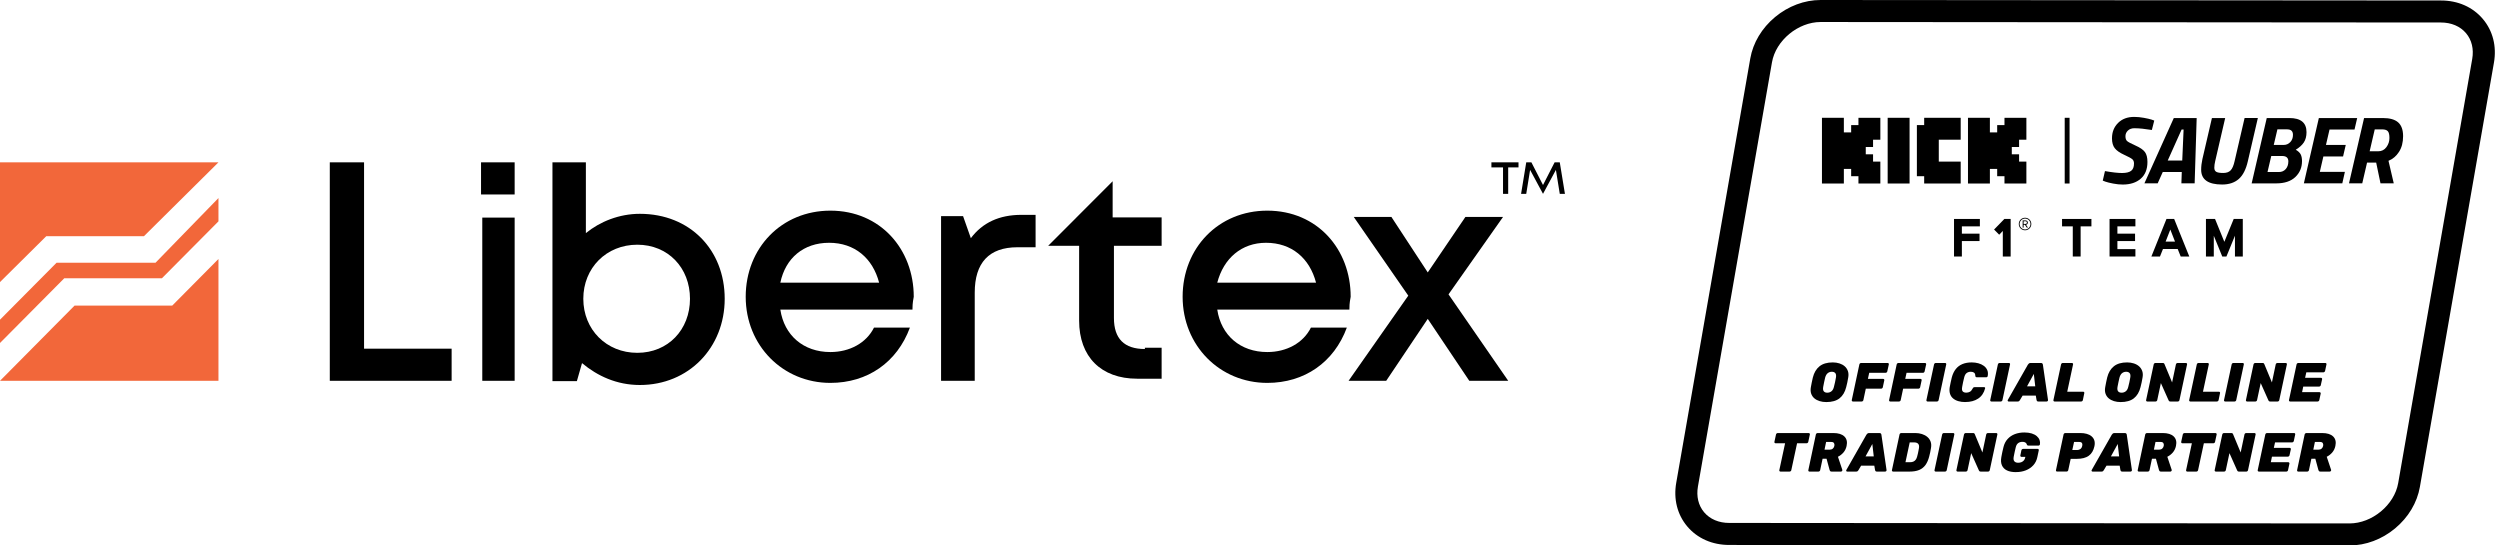 <svg width="385" height="84" viewBox="0 0 385 84" fill="none" xmlns="http://www.w3.org/2000/svg">
<path d="M50.788 58.643V25H56.065V53.696H69.55V58.643H50.788Z" fill="black"/>
<path d="M79.256 58.643H74.272V33.51H79.256V58.643ZM79.256 29.948H74.08V25H79.256V29.948Z" fill="black"/>
<path d="M106.259 46.01C106.259 41.253 102.894 37.685 98.143 37.685C93.392 37.685 89.829 41.253 89.829 46.01C89.829 50.767 93.392 54.335 98.143 54.335C102.894 54.335 106.259 50.767 106.259 46.01ZM111.604 46.01C111.604 53.542 106.061 59.29 98.539 59.29C94.976 59.29 92.007 57.903 89.631 55.92L88.839 58.695H85.078V25H90.225V35.901C92.403 34.118 95.372 32.928 98.539 32.928C106.259 32.928 111.604 38.478 111.604 46.01Z" fill="black"/>
<path d="M120.173 43.526H135.384C134.396 39.764 131.631 37.389 127.68 37.389C123.729 37.389 120.963 39.764 120.173 43.526ZM140.52 47.683H120.173C120.765 51.642 123.729 54.215 127.877 54.215C130.841 54.215 133.409 52.83 134.594 50.454H140.125C138.15 55.799 133.606 58.966 127.877 58.966C120.568 58.966 114.839 53.225 114.839 45.703C114.839 38.181 120.37 32.44 127.877 32.44C135.582 32.44 140.718 38.379 140.718 45.703C140.521 46.693 140.52 47.287 140.52 47.683Z" fill="black"/>
<path d="M156.689 38.078C152.302 38.078 150.109 40.474 150.109 45.066V58.643H144.924V33.287H148.314L149.51 36.681C151.305 34.285 153.897 33.087 157.287 33.087H159.481V38.078H156.689Z" fill="black"/>
<path d="M176.31 53.748C173.134 53.748 171.546 52.158 171.546 48.978V37.849H178.89V33.476H171.347V27.912L161.422 37.849H166.186V49.376C166.186 54.941 169.561 58.32 175.119 58.32H178.89V53.55H176.31V53.748Z" fill="black"/>
<path d="M187.459 43.526H202.67C201.683 39.764 198.917 37.389 194.966 37.389C191.212 37.389 188.447 39.764 187.459 43.526ZM207.807 47.683H187.459C188.052 51.642 191.015 54.215 195.163 54.215C198.127 54.215 200.695 52.83 201.88 50.454H207.412C205.436 55.799 200.892 58.966 195.163 58.966C187.854 58.966 182.125 53.225 182.125 45.703C182.125 38.181 187.656 32.44 195.163 32.44C202.868 32.44 208.004 38.379 208.004 45.703C207.807 46.693 207.807 47.287 207.807 47.683Z" fill="black"/>
<path d="M213.477 58.643H207.681L216.875 45.53L208.48 33.411H214.277L219.874 41.954L225.67 33.411H231.467L223.072 45.332L232.266 58.643H226.27L219.874 49.106L213.477 58.643Z" fill="black"/>
<path d="M237.623 29.852L235.637 26.165L235.041 29.852H234.246L235.041 25H235.835L237.623 28.494L239.411 25H240.205L241 29.852H240.205L239.609 26.165L237.623 29.852ZM234.048 25.776H232.26V29.852H231.465V25.776H229.678V25H233.849V25.776H234.048Z" fill="black"/>
<path d="M33.643 30.499V34.087L24.935 42.855H9.895L0 52.82V49.233L8.708 40.464H23.946L33.643 30.499Z" fill="#F2673A"/>
<path d="M26.519 47.067H11.478L0 58.644H33.643V39.881L26.519 47.067Z" fill="#F2673A"/>
<path d="M7.124 36.377H22.165L33.643 25H0V43.439L7.124 36.377Z" fill="#F2673A"/>
<path d="M368.846 81.373C366.812 83.065 364.324 83.998 361.841 84L266.324 83.924C263.697 83.929 261.393 82.914 259.835 81.066C258.303 79.248 257.701 76.864 258.14 74.35L269.541 9.017C269.964 6.59 271.321 4.322 273.36 2.627C275.395 0.935 277.885 0 280.371 0L375.888 0.076C378.51 0.068 380.812 1.083 382.37 2.934C383.902 4.754 384.506 7.138 384.067 9.65L372.663 74.983C372.241 77.407 370.884 79.678 368.844 81.373H368.846ZM261.48 74.933C261.218 76.439 261.553 77.842 262.427 78.88C263.328 79.95 264.707 80.537 266.314 80.532L361.834 80.608C365.306 80.603 368.736 77.761 369.321 74.398L380.724 9.064C380.986 7.558 380.651 6.156 379.776 5.118C378.876 4.048 377.498 3.463 375.895 3.465L280.376 3.39C276.901 3.392 273.469 6.236 272.884 9.598L261.48 74.933Z" fill="black"/>
<path d="M274.192 72.623C274.135 72.623 274.088 72.601 274.052 72.559C274.015 72.516 274.003 72.464 274.015 72.403L274.905 68.265H273.446C273.384 68.265 273.335 68.244 273.297 68.201C273.259 68.159 273.247 68.107 273.259 68.046L273.505 66.91C273.517 66.849 273.55 66.797 273.602 66.754C273.656 66.712 273.71 66.691 273.767 66.691H278.533C278.594 66.691 278.644 66.712 278.681 66.754C278.719 66.797 278.731 66.849 278.719 66.91L278.474 68.046C278.462 68.107 278.431 68.161 278.379 68.201C278.327 68.244 278.271 68.265 278.209 68.265H276.75L275.861 72.403C275.849 72.464 275.818 72.516 275.766 72.559C275.714 72.601 275.658 72.623 275.596 72.623H274.189H274.192Z" fill="black"/>
<path d="M278.651 72.623C278.594 72.623 278.549 72.601 278.516 72.559C278.483 72.516 278.471 72.464 278.483 72.403L279.644 66.908C279.656 66.847 279.689 66.794 279.746 66.752C279.802 66.71 279.859 66.688 279.916 66.688H282.333C283.102 66.688 283.669 66.863 284.032 67.215C284.396 67.564 284.512 68.055 284.375 68.68C284.29 69.077 284.127 69.412 283.886 69.689C283.645 69.965 283.364 70.184 283.043 70.342L283.714 72.344C283.719 72.361 283.723 72.377 283.726 72.391C283.728 72.405 283.726 72.422 283.721 72.438C283.709 72.49 283.683 72.533 283.641 72.571C283.598 72.608 283.551 72.625 283.501 72.625H282.069C281.96 72.625 281.887 72.599 281.844 72.545C281.802 72.49 281.776 72.441 281.764 72.396L281.29 70.649H280.678L280.305 72.405C280.293 72.467 280.26 72.519 280.208 72.561C280.154 72.604 280.098 72.625 280.034 72.625H278.651V72.623ZM280.973 69.247H281.778C281.976 69.247 282.135 69.193 282.257 69.082C282.378 68.971 282.456 68.834 282.491 68.671C282.524 68.501 282.508 68.357 282.437 68.239C282.366 68.121 282.229 68.062 282.026 68.062H281.221L280.976 69.249L280.973 69.247Z" fill="black"/>
<path d="M284.465 72.623C284.404 72.623 284.356 72.597 284.328 72.542C284.3 72.488 284.302 72.434 284.337 72.377L287.425 66.95C287.458 66.889 287.51 66.83 287.578 66.773C287.647 66.717 287.734 66.688 287.84 66.688H289.434C289.54 66.688 289.618 66.717 289.663 66.773C289.708 66.83 289.733 66.889 289.738 66.95L290.527 72.377C290.538 72.45 290.52 72.509 290.472 72.554C290.425 72.599 290.368 72.623 290.307 72.623H289.035C288.938 72.623 288.872 72.599 288.836 72.554C288.799 72.509 288.775 72.464 288.763 72.419L288.645 71.716H286.611L286.186 72.429C286.162 72.474 286.124 72.519 286.072 72.561C286.018 72.604 285.945 72.625 285.848 72.625H284.467L284.465 72.623ZM287.295 70.281H288.558L288.338 68.374L287.295 70.281Z" fill="black"/>
<path d="M291.544 72.623C291.482 72.623 291.433 72.601 291.395 72.559C291.357 72.516 291.345 72.464 291.357 72.403L292.528 66.908C292.54 66.847 292.573 66.794 292.625 66.752C292.679 66.71 292.736 66.688 292.799 66.688H294.962C295.323 66.688 295.665 66.74 295.984 66.842C296.302 66.943 296.579 67.092 296.81 67.288C297.041 67.484 297.209 67.725 297.315 68.013C297.421 68.3 297.438 68.633 297.369 69.013C297.329 69.257 297.291 69.471 297.251 69.658C297.211 69.844 297.162 70.057 297.098 70.293C296.963 70.824 296.77 71.263 296.522 71.608C296.274 71.952 295.951 72.207 295.552 72.375C295.153 72.542 294.657 72.625 294.065 72.625H291.546L291.544 72.623ZM293.444 71.18H294.164C294.35 71.18 294.515 71.15 294.659 71.086C294.803 71.025 294.926 70.925 295.023 70.793C295.122 70.661 295.198 70.489 295.247 70.281C295.292 70.118 295.33 69.969 295.358 69.84C295.387 69.71 295.412 69.58 295.438 69.45C295.464 69.32 295.49 69.176 295.519 69.018C295.571 68.707 295.528 68.482 295.396 68.341C295.264 68.199 295.056 68.128 294.773 68.128H294.095L293.441 71.18H293.444Z" fill="black"/>
<path d="M298.092 72.623C298.035 72.623 297.988 72.601 297.952 72.559C297.915 72.516 297.903 72.464 297.915 72.403L299.092 66.908C299.104 66.847 299.135 66.794 299.187 66.752C299.239 66.71 299.293 66.688 299.357 66.688H300.79C300.851 66.688 300.901 66.71 300.934 66.752C300.967 66.794 300.978 66.847 300.967 66.908L299.796 72.403C299.784 72.464 299.753 72.516 299.704 72.559C299.652 72.601 299.595 72.623 299.534 72.623H298.092Z" fill="black"/>
<path d="M301.474 72.623C301.413 72.623 301.363 72.601 301.325 72.559C301.288 72.516 301.276 72.464 301.288 72.403L302.458 66.908C302.47 66.847 302.503 66.794 302.555 66.752C302.607 66.71 302.664 66.688 302.72 66.688H303.849C303.95 66.688 304.019 66.712 304.056 66.757C304.094 66.802 304.115 66.839 304.12 66.868L305.291 69.684L305.876 66.91C305.888 66.849 305.919 66.797 305.968 66.754C306.018 66.712 306.077 66.691 306.138 66.691H307.418C307.479 66.691 307.529 66.712 307.562 66.754C307.595 66.797 307.607 66.849 307.595 66.91L306.424 72.405C306.412 72.467 306.382 72.519 306.33 72.561C306.278 72.604 306.221 72.625 306.16 72.625H305.041C304.932 72.625 304.861 72.601 304.824 72.552C304.786 72.504 304.762 72.469 304.75 72.445L303.563 69.783L303.004 72.403C302.992 72.464 302.961 72.516 302.912 72.559C302.86 72.601 302.803 72.623 302.742 72.623H301.469H301.474Z" fill="black"/>
<path d="M310.463 72.707C309.903 72.707 309.441 72.623 309.077 72.448C308.714 72.276 308.454 72.016 308.3 71.671C308.147 71.327 308.116 70.899 308.206 70.392C308.246 70.153 308.296 69.898 308.355 69.625C308.414 69.351 308.475 69.091 308.536 68.848C308.655 68.357 308.865 67.944 309.169 67.611C309.471 67.278 309.844 67.026 310.283 66.856C310.725 66.686 311.216 66.601 311.759 66.601C312.193 66.601 312.571 66.653 312.892 66.754C313.21 66.856 313.47 66.995 313.671 67.17C313.871 67.344 314.01 67.54 314.091 67.76C314.169 67.977 314.19 68.201 314.15 68.435C314.138 68.487 314.112 68.529 314.069 68.567C314.027 68.605 313.98 68.621 313.93 68.621H312.37C312.309 68.621 312.261 68.612 312.231 68.591C312.2 68.57 312.176 68.544 312.16 68.511C312.148 68.454 312.12 68.39 312.075 68.315C312.03 68.242 311.959 68.178 311.862 68.124C311.766 68.069 311.631 68.043 311.456 68.043C311.19 68.043 310.968 68.112 310.791 68.246C310.614 68.381 310.489 68.598 310.423 68.891C310.366 69.129 310.312 69.367 310.257 69.611C310.203 69.854 310.153 70.099 310.109 70.347C310.052 70.67 310.087 70.902 310.215 71.046C310.342 71.19 310.536 71.263 310.795 71.263C310.977 71.263 311.14 71.235 311.286 71.178C311.433 71.121 311.56 71.032 311.669 70.911C311.777 70.791 311.851 70.633 311.888 70.442L311.905 70.356H311.303C311.242 70.356 311.194 70.333 311.164 70.288C311.133 70.243 311.124 70.191 311.133 70.135L311.294 69.346C311.305 69.285 311.336 69.233 311.39 69.19C311.445 69.148 311.501 69.127 311.565 69.127H313.796C313.857 69.127 313.907 69.148 313.94 69.19C313.973 69.233 313.984 69.285 313.973 69.346L313.753 70.38C313.652 70.878 313.444 71.298 313.135 71.643C312.823 71.988 312.438 72.25 311.98 72.431C311.522 72.613 311.017 72.703 310.463 72.703V72.707Z" fill="black"/>
<path d="M316.805 72.623C316.744 72.623 316.694 72.601 316.656 72.559C316.619 72.516 316.607 72.464 316.619 72.403L317.789 66.908C317.801 66.846 317.834 66.794 317.886 66.752C317.938 66.71 317.997 66.688 318.061 66.688H320.384C320.735 66.688 321.056 66.728 321.351 66.811C321.646 66.894 321.894 67.019 322.097 67.189C322.3 67.359 322.444 67.569 322.525 67.821C322.607 68.074 322.614 68.369 322.546 68.706C322.399 69.384 322.104 69.882 321.661 70.194C321.217 70.507 320.608 70.663 319.834 70.663H318.885L318.512 72.401C318.5 72.462 318.469 72.514 318.417 72.556C318.368 72.599 318.309 72.62 318.247 72.62H316.805V72.623ZM319.137 69.299H319.926C320.084 69.299 320.233 69.249 320.374 69.15C320.516 69.051 320.608 68.898 320.655 68.688C320.683 68.581 320.69 68.478 320.676 68.383C320.662 68.286 320.62 68.208 320.549 68.149C320.478 68.09 320.362 68.06 320.204 68.06H319.406L319.135 69.299H319.137Z" fill="black"/>
<path d="M322.251 72.623C322.19 72.623 322.142 72.597 322.114 72.542C322.086 72.488 322.088 72.434 322.124 72.377L325.211 66.95C325.244 66.889 325.296 66.83 325.364 66.773C325.433 66.717 325.52 66.688 325.627 66.688H327.22C327.328 66.688 327.404 66.717 327.449 66.773C327.494 66.83 327.52 66.889 327.524 66.95L328.313 72.377C328.325 72.45 328.306 72.509 328.258 72.554C328.211 72.599 328.155 72.623 328.093 72.623H326.821C326.724 72.623 326.658 72.599 326.623 72.554C326.585 72.509 326.561 72.464 326.549 72.419L326.431 71.716H324.397L323.972 72.429C323.948 72.474 323.91 72.519 323.856 72.561C323.802 72.604 323.729 72.625 323.632 72.625H322.249L322.251 72.623ZM325.084 70.281H326.346L326.127 68.374L325.084 70.281Z" fill="black"/>
<path d="M329.375 72.623C329.318 72.623 329.273 72.601 329.238 72.559C329.203 72.516 329.193 72.464 329.205 72.403L330.366 66.908C330.378 66.847 330.411 66.794 330.468 66.752C330.525 66.71 330.581 66.688 330.638 66.688H333.055C333.824 66.688 334.391 66.863 334.755 67.215C335.118 67.564 335.234 68.055 335.099 68.68C335.014 69.077 334.851 69.412 334.611 69.689C334.37 69.965 334.089 70.184 333.768 70.342L334.438 72.344C334.443 72.361 334.448 72.377 334.45 72.391C334.452 72.405 334.45 72.422 334.445 72.438C334.433 72.49 334.408 72.533 334.365 72.571C334.323 72.608 334.275 72.625 334.226 72.625H332.793C332.684 72.625 332.611 72.599 332.569 72.545C332.526 72.49 332.5 72.441 332.488 72.396L332.014 70.649H331.403L331.03 72.405C331.018 72.467 330.985 72.519 330.933 72.561C330.879 72.604 330.822 72.625 330.758 72.625H329.377L329.375 72.623ZM331.698 69.247H332.503C332.701 69.247 332.859 69.193 332.982 69.082C333.102 68.971 333.18 68.834 333.215 68.671C333.249 68.501 333.232 68.357 333.161 68.239C333.09 68.121 332.953 68.062 332.75 68.062H331.946L331.7 69.249L331.698 69.247Z" fill="black"/>
<path d="M336.836 72.623C336.78 72.623 336.733 72.601 336.697 72.559C336.659 72.516 336.648 72.464 336.659 72.403L337.549 68.265H336.091C336.029 68.265 335.98 68.244 335.942 68.201C335.904 68.159 335.892 68.107 335.904 68.046L336.15 66.91C336.161 66.849 336.194 66.797 336.246 66.754C336.298 66.712 336.355 66.691 336.412 66.691H341.177C341.239 66.691 341.288 66.712 341.326 66.754C341.364 66.797 341.376 66.849 341.364 66.91L341.118 68.046C341.107 68.107 341.076 68.161 341.024 68.201C340.972 68.244 340.915 68.265 340.854 68.265H339.395L338.505 72.403C338.493 72.464 338.463 72.516 338.411 72.559C338.361 72.601 338.302 72.623 338.241 72.623H336.834H336.836Z" fill="black"/>
<path d="M341.246 72.623C341.184 72.623 341.135 72.601 341.097 72.559C341.059 72.516 341.047 72.464 341.059 72.403L342.23 66.908C342.242 66.846 342.275 66.794 342.327 66.752C342.379 66.71 342.435 66.688 342.492 66.688H343.62C343.722 66.688 343.79 66.712 343.828 66.757C343.866 66.802 343.887 66.839 343.892 66.868L345.062 69.684L345.648 66.91C345.66 66.849 345.69 66.797 345.74 66.754C345.789 66.712 345.848 66.691 345.91 66.691H347.189C347.251 66.691 347.3 66.712 347.333 66.754C347.366 66.797 347.378 66.849 347.366 66.91L346.195 72.405C346.184 72.467 346.153 72.519 346.101 72.561C346.049 72.604 345.992 72.625 345.931 72.625H344.812C344.704 72.625 344.633 72.601 344.595 72.552C344.557 72.504 344.534 72.469 344.522 72.445L343.335 69.783L342.775 72.403C342.763 72.464 342.733 72.516 342.683 72.559C342.631 72.601 342.575 72.623 342.513 72.623H341.241H341.246Z" fill="black"/>
<path d="M347.873 72.623C347.812 72.623 347.763 72.601 347.725 72.559C347.687 72.516 347.675 72.464 347.687 72.403L348.858 66.908C348.87 66.846 348.903 66.794 348.955 66.752C349.007 66.71 349.066 66.688 349.129 66.688H353.284C353.345 66.688 353.395 66.71 353.428 66.752C353.461 66.794 353.473 66.846 353.461 66.908L353.248 67.909C353.236 67.965 353.203 68.017 353.152 68.062C353.097 68.107 353.041 68.13 352.977 68.13H350.357L350.17 68.971H352.604C352.665 68.971 352.715 68.992 352.753 69.035C352.79 69.077 352.802 69.129 352.79 69.19L352.587 70.106C352.576 70.168 352.543 70.219 352.491 70.262C352.436 70.305 352.38 70.326 352.316 70.326H349.882L349.705 71.183H352.394C352.455 71.183 352.505 71.206 352.538 71.251C352.571 71.296 352.583 71.35 352.571 71.412L352.358 72.403C352.347 72.464 352.316 72.516 352.266 72.559C352.214 72.601 352.158 72.623 352.096 72.623H347.873Z" fill="black"/>
<path d="M353.924 72.623C353.867 72.623 353.822 72.601 353.787 72.559C353.751 72.516 353.742 72.464 353.754 72.403L354.915 66.908C354.927 66.847 354.96 66.794 355.017 66.752C355.073 66.71 355.13 66.688 355.187 66.688H357.604C358.373 66.688 358.94 66.863 359.303 67.215C359.667 67.564 359.783 68.055 359.648 68.68C359.563 69.077 359.4 69.412 359.159 69.689C358.919 69.965 358.638 70.184 358.317 70.342L358.987 72.344C358.992 72.361 358.996 72.377 358.999 72.391C359.001 72.405 358.999 72.422 358.994 72.438C358.982 72.49 358.956 72.533 358.914 72.571C358.871 72.608 358.824 72.625 358.775 72.625H357.342C357.233 72.625 357.16 72.599 357.118 72.545C357.075 72.49 357.049 72.441 357.037 72.396L356.563 70.649H355.951L355.578 72.405C355.567 72.467 355.534 72.519 355.482 72.561C355.427 72.604 355.371 72.625 355.307 72.625H353.926L353.924 72.623ZM356.247 69.247H357.051C357.25 69.247 357.408 69.193 357.531 69.082C357.651 68.971 357.729 68.834 357.764 68.671C357.797 68.501 357.781 68.357 357.71 68.239C357.639 68.121 357.502 68.062 357.299 68.062H356.494L356.249 69.249L356.247 69.247Z" fill="black"/>
<path d="M281.251 61.918C280.883 61.918 280.541 61.871 280.225 61.774C279.908 61.677 279.637 61.533 279.41 61.342C279.184 61.151 279.021 60.91 278.922 60.624C278.823 60.339 278.808 60.003 278.874 59.619C278.915 59.38 278.959 59.137 279.014 58.885C279.068 58.632 279.122 58.382 279.179 58.134C279.365 57.388 279.705 56.814 280.201 56.413C280.697 56.012 281.379 55.811 282.25 55.811C282.618 55.811 282.96 55.863 283.277 55.965C283.593 56.066 283.862 56.215 284.086 56.411C284.311 56.607 284.471 56.85 284.575 57.14C284.677 57.431 284.693 57.763 284.627 58.136C284.587 58.384 284.54 58.634 284.488 58.887C284.433 59.139 284.377 59.383 284.313 59.621C284.122 60.383 283.78 60.957 283.286 61.342C282.795 61.727 282.115 61.918 281.251 61.918ZM281.403 60.475C281.646 60.475 281.858 60.402 282.042 60.258C282.226 60.114 282.354 59.883 282.427 59.567C282.488 59.324 282.545 59.088 282.597 58.859C282.649 58.63 282.694 58.396 282.732 58.16C282.788 57.844 282.757 57.612 282.642 57.468C282.526 57.324 282.347 57.251 282.104 57.251C281.86 57.251 281.648 57.324 281.469 57.468C281.287 57.612 281.155 57.844 281.07 58.16C281.013 58.398 280.961 58.63 280.914 58.859C280.867 59.088 280.82 59.324 280.775 59.567C280.718 59.883 280.746 60.114 280.86 60.258C280.973 60.402 281.152 60.475 281.403 60.475Z" fill="black"/>
<path d="M285.359 61.833C285.297 61.833 285.248 61.812 285.21 61.769C285.172 61.727 285.161 61.675 285.172 61.613L286.343 56.118C286.355 56.057 286.388 56.005 286.44 55.962C286.494 55.92 286.551 55.899 286.615 55.899H290.694C290.755 55.899 290.804 55.92 290.842 55.962C290.88 56.005 290.892 56.057 290.88 56.118L290.642 57.194C290.63 57.251 290.599 57.303 290.547 57.348C290.495 57.393 290.439 57.416 290.377 57.416H287.859L287.656 58.349H290.004C290.066 58.349 290.115 58.37 290.148 58.413C290.181 58.455 290.193 58.507 290.181 58.568L289.952 59.638C289.941 59.699 289.907 59.753 289.856 59.793C289.801 59.836 289.745 59.857 289.681 59.857H287.332L286.959 61.613C286.947 61.675 286.917 61.727 286.865 61.769C286.813 61.812 286.756 61.833 286.695 61.833H285.354H285.359Z" fill="black"/>
<path d="M291.107 61.833C291.046 61.833 290.996 61.812 290.958 61.769C290.92 61.727 290.909 61.675 290.92 61.613L292.091 56.118C292.103 56.057 292.136 56.005 292.188 55.962C292.242 55.92 292.299 55.898 292.363 55.898H296.442C296.503 55.898 296.553 55.92 296.59 55.962C296.628 56.005 296.64 56.057 296.628 56.118L296.39 57.194C296.378 57.251 296.347 57.303 296.298 57.348C296.246 57.393 296.189 57.416 296.128 57.416H293.609L293.406 58.349H295.755C295.816 58.349 295.866 58.37 295.899 58.412C295.932 58.455 295.944 58.507 295.932 58.568L295.703 59.638C295.691 59.699 295.658 59.753 295.606 59.793C295.552 59.836 295.495 59.857 295.431 59.857H293.083L292.71 61.613C292.698 61.675 292.667 61.727 292.615 61.769C292.563 61.812 292.507 61.833 292.445 61.833H291.105H291.107Z" fill="black"/>
<path d="M296.845 61.833C296.788 61.833 296.741 61.812 296.705 61.769C296.667 61.727 296.656 61.675 296.667 61.613L297.845 56.118C297.857 56.057 297.888 56.005 297.94 55.962C297.992 55.92 298.046 55.898 298.11 55.898H299.543C299.604 55.898 299.653 55.92 299.687 55.962C299.72 56.005 299.731 56.057 299.72 56.118L298.549 61.613C298.537 61.675 298.506 61.727 298.457 61.769C298.405 61.812 298.348 61.833 298.287 61.833H296.845Z" fill="black"/>
<path d="M302.649 61.918C302.265 61.918 301.913 61.871 301.589 61.779C301.266 61.687 300.995 61.545 300.77 61.354C300.546 61.165 300.39 60.926 300.301 60.636C300.211 60.348 300.197 60.008 300.258 59.619C300.298 59.387 300.348 59.137 300.407 58.873C300.466 58.606 300.525 58.353 300.581 58.11C300.718 57.6 300.921 57.176 301.193 56.833C301.464 56.491 301.804 56.236 302.215 56.066C302.626 55.896 303.105 55.811 303.652 55.811C304.004 55.811 304.339 55.856 304.663 55.943C304.986 56.031 305.267 56.163 305.505 56.338C305.746 56.512 305.923 56.732 306.037 56.994C306.15 57.256 306.173 57.565 306.105 57.922C306.093 57.973 306.067 58.016 306.025 58.049C305.982 58.082 305.935 58.101 305.885 58.101H304.443C304.365 58.101 304.306 58.084 304.269 58.049C304.231 58.016 304.207 57.955 304.198 57.872C304.193 57.633 304.125 57.473 303.999 57.383C303.872 57.296 303.707 57.251 303.504 57.251C303.256 57.251 303.041 57.317 302.864 57.449C302.687 57.582 302.557 57.815 302.479 58.148C302.361 58.611 302.26 59.088 302.175 59.572C302.113 59.904 302.139 60.138 302.255 60.27C302.371 60.402 302.552 60.468 302.803 60.468C303.006 60.468 303.192 60.424 303.357 60.334C303.525 60.244 303.664 60.081 303.778 59.85C303.822 59.76 303.87 59.699 303.917 59.668C303.964 59.638 304.033 59.621 304.115 59.621H305.557C305.609 59.621 305.649 59.638 305.68 59.673C305.711 59.706 305.72 59.748 305.708 59.8C305.619 60.15 305.484 60.457 305.305 60.721C305.128 60.983 304.906 61.205 304.639 61.382C304.372 61.559 304.075 61.694 303.74 61.781C303.407 61.868 303.043 61.913 302.654 61.913L302.649 61.918Z" fill="black"/>
<path d="M306.674 61.833C306.617 61.833 306.57 61.812 306.534 61.769C306.497 61.727 306.485 61.675 306.497 61.613L307.674 56.118C307.686 56.057 307.717 56.005 307.769 55.962C307.821 55.92 307.875 55.898 307.939 55.898H309.372C309.433 55.898 309.483 55.92 309.516 55.962C309.549 56.005 309.56 56.057 309.549 56.118L308.378 61.613C308.366 61.675 308.335 61.727 308.286 61.769C308.234 61.812 308.177 61.833 308.116 61.833H306.674Z" fill="black"/>
<path d="M309.332 61.833C309.271 61.833 309.223 61.807 309.195 61.752C309.167 61.698 309.169 61.644 309.205 61.587L312.292 56.16C312.325 56.099 312.377 56.04 312.446 55.983C312.514 55.927 312.601 55.898 312.708 55.898H314.301C314.407 55.898 314.485 55.927 314.53 55.983C314.575 56.04 314.601 56.099 314.605 56.16L315.394 61.587C315.406 61.66 315.387 61.719 315.339 61.764C315.292 61.809 315.236 61.833 315.174 61.833H313.902C313.805 61.833 313.739 61.809 313.704 61.764C313.666 61.719 313.642 61.675 313.633 61.63L313.515 60.926H311.48L311.055 61.639C311.032 61.684 310.994 61.729 310.94 61.771C310.885 61.814 310.812 61.835 310.715 61.835H309.332V61.833ZM312.165 59.491H313.428L313.208 57.584L312.165 59.491Z" fill="black"/>
<path d="M316.414 61.833C316.352 61.833 316.303 61.812 316.265 61.769C316.227 61.727 316.215 61.675 316.227 61.613L317.405 56.118C317.417 56.057 317.447 56.005 317.499 55.962C317.551 55.92 317.606 55.898 317.669 55.898H319.076C319.133 55.898 319.18 55.92 319.215 55.962C319.253 56.005 319.265 56.057 319.253 56.118L318.354 60.324H320.813C320.875 60.324 320.922 60.346 320.953 60.388C320.983 60.431 320.993 60.483 320.981 60.544L320.762 61.613C320.75 61.675 320.717 61.727 320.665 61.769C320.613 61.812 320.554 61.833 320.49 61.833H316.411H316.414Z" fill="black"/>
<path d="M326.58 61.918C326.211 61.918 325.869 61.871 325.553 61.774C325.237 61.677 324.965 61.533 324.738 61.342C324.512 61.151 324.349 60.91 324.25 60.624C324.151 60.339 324.134 60.003 324.203 59.619C324.243 59.38 324.29 59.137 324.342 58.885C324.394 58.632 324.45 58.382 324.507 58.134C324.694 57.388 325.034 56.814 325.529 56.413C326.025 56.012 326.707 55.811 327.578 55.811C327.946 55.811 328.286 55.863 328.605 55.965C328.921 56.066 329.19 56.215 329.415 56.411C329.639 56.607 329.799 56.85 329.903 57.14C330.005 57.431 330.021 57.763 329.953 58.136C329.913 58.384 329.865 58.634 329.814 58.887C329.762 59.139 329.703 59.383 329.639 59.621C329.448 60.383 329.105 60.957 328.612 61.342C328.121 61.727 327.441 61.918 326.577 61.918H326.58ZM326.731 60.475C326.974 60.475 327.186 60.402 327.37 60.258C327.555 60.114 327.682 59.883 327.755 59.567C327.817 59.324 327.873 59.088 327.925 58.859C327.977 58.63 328.022 58.396 328.06 58.16C328.116 57.844 328.086 57.612 327.97 57.468C327.854 57.324 327.675 57.251 327.432 57.251C327.189 57.251 326.976 57.324 326.797 57.468C326.615 57.612 326.483 57.844 326.398 58.16C326.341 58.398 326.289 58.63 326.24 58.859C326.193 59.088 326.145 59.324 326.1 59.567C326.044 59.883 326.072 60.114 326.185 60.258C326.299 60.402 326.481 60.475 326.728 60.475H326.731Z" fill="black"/>
<path d="M330.687 61.833C330.626 61.833 330.576 61.812 330.538 61.769C330.501 61.727 330.489 61.675 330.501 61.613L331.672 56.118C331.683 56.057 331.716 56.005 331.768 55.962C331.82 55.92 331.877 55.899 331.934 55.899H333.062C333.163 55.899 333.232 55.922 333.27 55.967C333.307 56.012 333.329 56.05 333.333 56.078L334.504 58.894L335.09 56.12C335.101 56.059 335.132 56.007 335.182 55.965C335.233 55.922 335.29 55.901 335.352 55.901H336.631C336.692 55.901 336.742 55.922 336.775 55.965C336.808 56.007 336.82 56.059 336.808 56.12L335.637 61.616C335.625 61.677 335.595 61.729 335.543 61.771C335.491 61.814 335.434 61.835 335.373 61.835H334.254C334.145 61.835 334.074 61.812 334.037 61.762C333.999 61.715 333.975 61.679 333.964 61.656L332.776 58.993L332.217 61.613C332.205 61.675 332.174 61.727 332.125 61.769C332.075 61.812 332.016 61.833 331.955 61.833H330.682H330.687Z" fill="black"/>
<path d="M337.318 61.833C337.256 61.833 337.207 61.812 337.169 61.769C337.131 61.727 337.119 61.675 337.131 61.613L338.309 56.118C338.321 56.057 338.351 56.005 338.403 55.962C338.455 55.92 338.51 55.899 338.573 55.899H339.98C340.037 55.899 340.084 55.92 340.119 55.962C340.157 56.005 340.169 56.057 340.157 56.118L339.258 60.325H341.718C341.779 60.325 341.826 60.346 341.857 60.388C341.887 60.431 341.897 60.483 341.885 60.544L341.666 61.613C341.654 61.675 341.621 61.727 341.569 61.769C341.517 61.812 341.458 61.833 341.394 61.833H337.315H337.318Z" fill="black"/>
<path d="M342.676 61.833C342.619 61.833 342.572 61.812 342.536 61.769C342.499 61.727 342.487 61.675 342.499 61.613L343.676 56.118C343.688 56.057 343.719 56.005 343.771 55.962C343.823 55.92 343.877 55.898 343.941 55.898H345.374C345.435 55.898 345.485 55.92 345.518 55.962C345.551 56.005 345.562 56.057 345.551 56.118L344.38 61.613C344.368 61.675 344.337 61.727 344.288 61.769C344.236 61.812 344.179 61.833 344.118 61.833H342.676Z" fill="black"/>
<path d="M346.059 61.833C345.998 61.833 345.948 61.812 345.91 61.769C345.873 61.727 345.861 61.675 345.873 61.613L347.043 56.118C347.055 56.057 347.088 56.005 347.14 55.962C347.192 55.92 347.249 55.898 347.305 55.898H348.434C348.535 55.898 348.604 55.922 348.641 55.967C348.679 56.012 348.7 56.05 348.705 56.078L349.876 58.894L350.461 56.12C350.473 56.059 350.504 56.007 350.553 55.965C350.605 55.922 350.662 55.901 350.723 55.901H352.003C352.064 55.901 352.114 55.922 352.147 55.965C352.18 56.007 352.192 56.059 352.18 56.12L351.009 61.616C350.997 61.677 350.966 61.729 350.915 61.771C350.863 61.814 350.806 61.835 350.745 61.835H349.626C349.517 61.835 349.446 61.812 349.409 61.762C349.371 61.715 349.347 61.679 349.335 61.656L348.148 58.993L347.589 61.613C347.577 61.675 347.546 61.727 347.497 61.769C347.447 61.812 347.388 61.833 347.327 61.833H346.054H346.059Z" fill="black"/>
<path d="M352.689 61.833C352.628 61.833 352.578 61.812 352.54 61.769C352.502 61.727 352.491 61.675 352.502 61.613L353.673 56.118C353.685 56.057 353.718 56.005 353.77 55.962C353.822 55.92 353.881 55.898 353.945 55.898H358.099C358.161 55.898 358.21 55.92 358.243 55.962C358.276 56.005 358.288 56.057 358.276 56.118L358.064 57.119C358.052 57.175 358.019 57.227 357.967 57.272C357.913 57.317 357.856 57.341 357.792 57.341H355.172L354.986 58.181H357.419C357.481 58.181 357.53 58.202 357.568 58.245C357.606 58.287 357.618 58.339 357.606 58.401L357.403 59.316C357.391 59.378 357.358 59.43 357.306 59.472C357.252 59.515 357.195 59.536 357.131 59.536H354.698L354.521 60.393H357.209C357.271 60.393 357.32 60.416 357.353 60.461C357.386 60.506 357.398 60.56 357.386 60.622L357.174 61.613C357.162 61.675 357.131 61.727 357.079 61.769C357.027 61.812 356.971 61.833 356.909 61.833H352.687H352.689Z" fill="black"/>
<path d="M343.991 33.719L342.549 37.239L341.116 33.719H339.716V39.503H340.925V36.304L342.228 39.503H342.87L344.182 36.3V39.503H345.391V33.719H343.991Z" fill="black"/>
<path d="M333.636 33.719L331.311 39.505H332.635L333.097 38.346H335.366L335.829 39.505H337.153L334.821 33.719H333.636ZM333.506 37.206L334.23 35.351L334.95 37.206H333.503H333.506Z" fill="black"/>
<path d="M324.871 39.503H328.853V38.365H326.08V37.123H328.799V35.983H326.08V34.86H328.853V33.719H324.871V39.503Z" fill="black"/>
<path d="M317.556 34.86H319.208V39.503H320.417V34.86H322.079V33.719H317.556V34.86Z" fill="black"/>
<path d="M312.292 34.284C312.292 34.078 312.131 33.946 311.94 33.946H311.489V35.053H311.636V34.616H311.836L312.124 35.053H312.306L312.009 34.612C312.072 34.612 312.292 34.529 312.292 34.284ZM311.636 34.484V34.074H311.942C312.056 34.074 312.143 34.161 312.143 34.284C312.143 34.397 312.056 34.484 311.942 34.484H311.636Z" fill="black"/>
<path d="M311.859 33.533C311.326 33.533 310.892 33.96 310.892 34.498C310.892 35.037 311.326 35.466 311.859 35.466C312.393 35.466 312.825 35.032 312.825 34.498C312.825 33.965 312.398 33.533 311.859 33.533ZM311.859 35.336C311.394 35.336 311.021 34.956 311.021 34.498C311.021 34.041 311.394 33.665 311.859 33.665C312.324 33.665 312.693 34.033 312.693 34.498C312.693 34.963 312.32 35.336 311.859 35.336Z" fill="black"/>
<path d="M307.089 35.348L307.875 36.148L308.432 35.563V39.503H309.641V33.719H308.67L307.089 35.348Z" fill="black"/>
<path d="M300.919 39.503H302.128V37.123H304.847V35.983H302.128V34.86H304.901V33.719H300.919V39.503Z" fill="black"/>
<path d="M366.968 18.178C368.032 18.178 368.816 18.402 369.321 18.851C369.824 19.299 370.077 20.008 370.077 20.973C370.077 21.938 369.864 22.748 369.439 23.399C369.014 24.051 368.479 24.504 367.827 24.762L368.639 28.238H366.597L365.932 25.042H364.527L363.786 28.238H361.744L364.067 18.178H366.966H366.968ZM367.508 22.661C367.82 22.236 367.973 21.768 367.973 21.256C367.973 20.744 367.891 20.392 367.723 20.206C367.556 20.019 367.265 19.925 366.85 19.925H365.71L364.926 23.298H366.243C366.777 23.298 367.197 23.085 367.508 22.661Z" fill="black"/>
<path d="M354.795 28.238L357.103 18.178H363.007L362.594 19.953H358.746L358.198 22.321H361.246L360.833 24.096H357.8L357.252 26.463H361.114L360.715 28.238H354.797H354.795Z" fill="black"/>
<path d="M352.569 18.178C354.325 18.178 355.203 18.903 355.203 20.352C355.203 20.994 355.064 21.52 354.79 21.934C354.514 22.349 354.098 22.724 353.548 23.059C353.933 23.286 354.19 23.534 354.318 23.798C354.445 24.065 354.509 24.4 354.509 24.806C354.509 25.793 354.167 26.61 353.48 27.264C352.795 27.913 351.816 28.241 350.543 28.241H346.755L349.078 18.18H352.569V18.178ZM351.445 24.023H349.774L349.196 26.492H350.94C351.384 26.492 351.74 26.341 352.007 26.034C352.274 25.727 352.406 25.333 352.406 24.851C352.406 24.299 352.085 24.023 351.445 24.023ZM352.245 19.922H350.72L350.159 22.321H351.684C352.087 22.321 352.427 22.174 352.703 21.884C352.979 21.594 353.116 21.221 353.116 20.767C353.116 20.206 352.826 19.925 352.243 19.925L352.245 19.922Z" fill="black"/>
<path d="M341.139 24.818C341.05 25.193 341.005 25.531 341.005 25.833C341.005 26.135 341.106 26.343 341.309 26.461C341.512 26.579 341.866 26.638 342.374 26.638C342.881 26.638 343.264 26.503 343.521 26.232C343.778 25.961 343.979 25.488 344.128 24.818L345.667 18.176H347.709L346.17 24.818C345.884 26.081 345.417 26.997 344.772 27.563C344.125 28.13 343.271 28.416 342.206 28.416C340.056 28.416 338.979 27.655 338.979 26.135C338.979 25.623 339.043 25.075 339.171 24.495L340.637 18.178H342.678L341.139 24.82V24.818Z" fill="black"/>
<path d="M330.238 28.238L334.766 18.178H338.288L337.976 28.238H335.934L335.993 26.492H333.064L332.28 28.238H330.238ZM335.965 19.953L333.833 24.717H336.066L336.274 19.953H335.962H335.965Z" fill="black"/>
<path d="M328.726 19.745C328.291 19.745 327.949 19.866 327.696 20.109C327.444 20.35 327.319 20.64 327.319 20.975C327.319 21.311 327.397 21.554 327.555 21.707C327.713 21.86 328.147 22.094 328.858 22.41C329.568 22.724 330.055 23.06 330.314 23.409C330.576 23.758 330.706 24.27 330.706 24.941C330.706 26.057 330.364 26.914 329.677 27.516C328.992 28.118 328.067 28.42 326.903 28.42C326.438 28.42 325.952 28.371 325.437 28.271C324.925 28.172 324.526 28.076 324.238 27.976L323.825 27.814L324.165 26.348C325.279 26.544 326.155 26.643 326.792 26.643C327.43 26.643 327.895 26.532 328.192 26.31C328.487 26.088 328.636 25.71 328.636 25.179C328.636 24.891 328.551 24.674 328.376 24.521C328.204 24.37 327.781 24.141 327.111 23.834C326.441 23.527 325.961 23.192 325.676 22.826C325.39 22.462 325.246 21.953 325.246 21.303C325.246 20.345 325.558 19.557 326.179 18.936C326.799 18.315 327.628 18.003 328.664 18.003C329.139 18.003 329.634 18.051 330.151 18.145C330.668 18.239 331.067 18.329 331.343 18.419L331.756 18.568L331.386 20.017C330.3 19.84 329.412 19.75 328.723 19.75L328.726 19.745Z" fill="black"/>
<path d="M318.712 18.14H317.964V28.26H318.712V18.14Z" fill="black"/>
<path fill-rule="evenodd" clip-rule="evenodd" d="M280.581 18.14H283.954V20.39H285.078V19.266H286.201V18.143H289.574V21.516H288.451V22.639H287.327V23.763H288.451V24.887H289.574V28.26H286.201V27.136H285.078V26.012H283.954V28.262H280.581V18.143V18.14ZM303.069 18.14H306.442V20.39H307.566V19.266H308.69V18.143H312.063V21.516H310.939V22.639H309.816V23.763H310.939V24.887H312.063V28.26H308.69V27.136H307.566V26.012H306.442V28.262H303.069V18.143V18.14ZM290.7 18.14H294.074V28.26H290.7V18.14ZM298.573 18.14H296.323V19.264H295.2V27.136H296.323V28.26H301.946V24.887H298.573V21.513H301.946V18.14H298.573Z" fill="black"/>
</svg>

